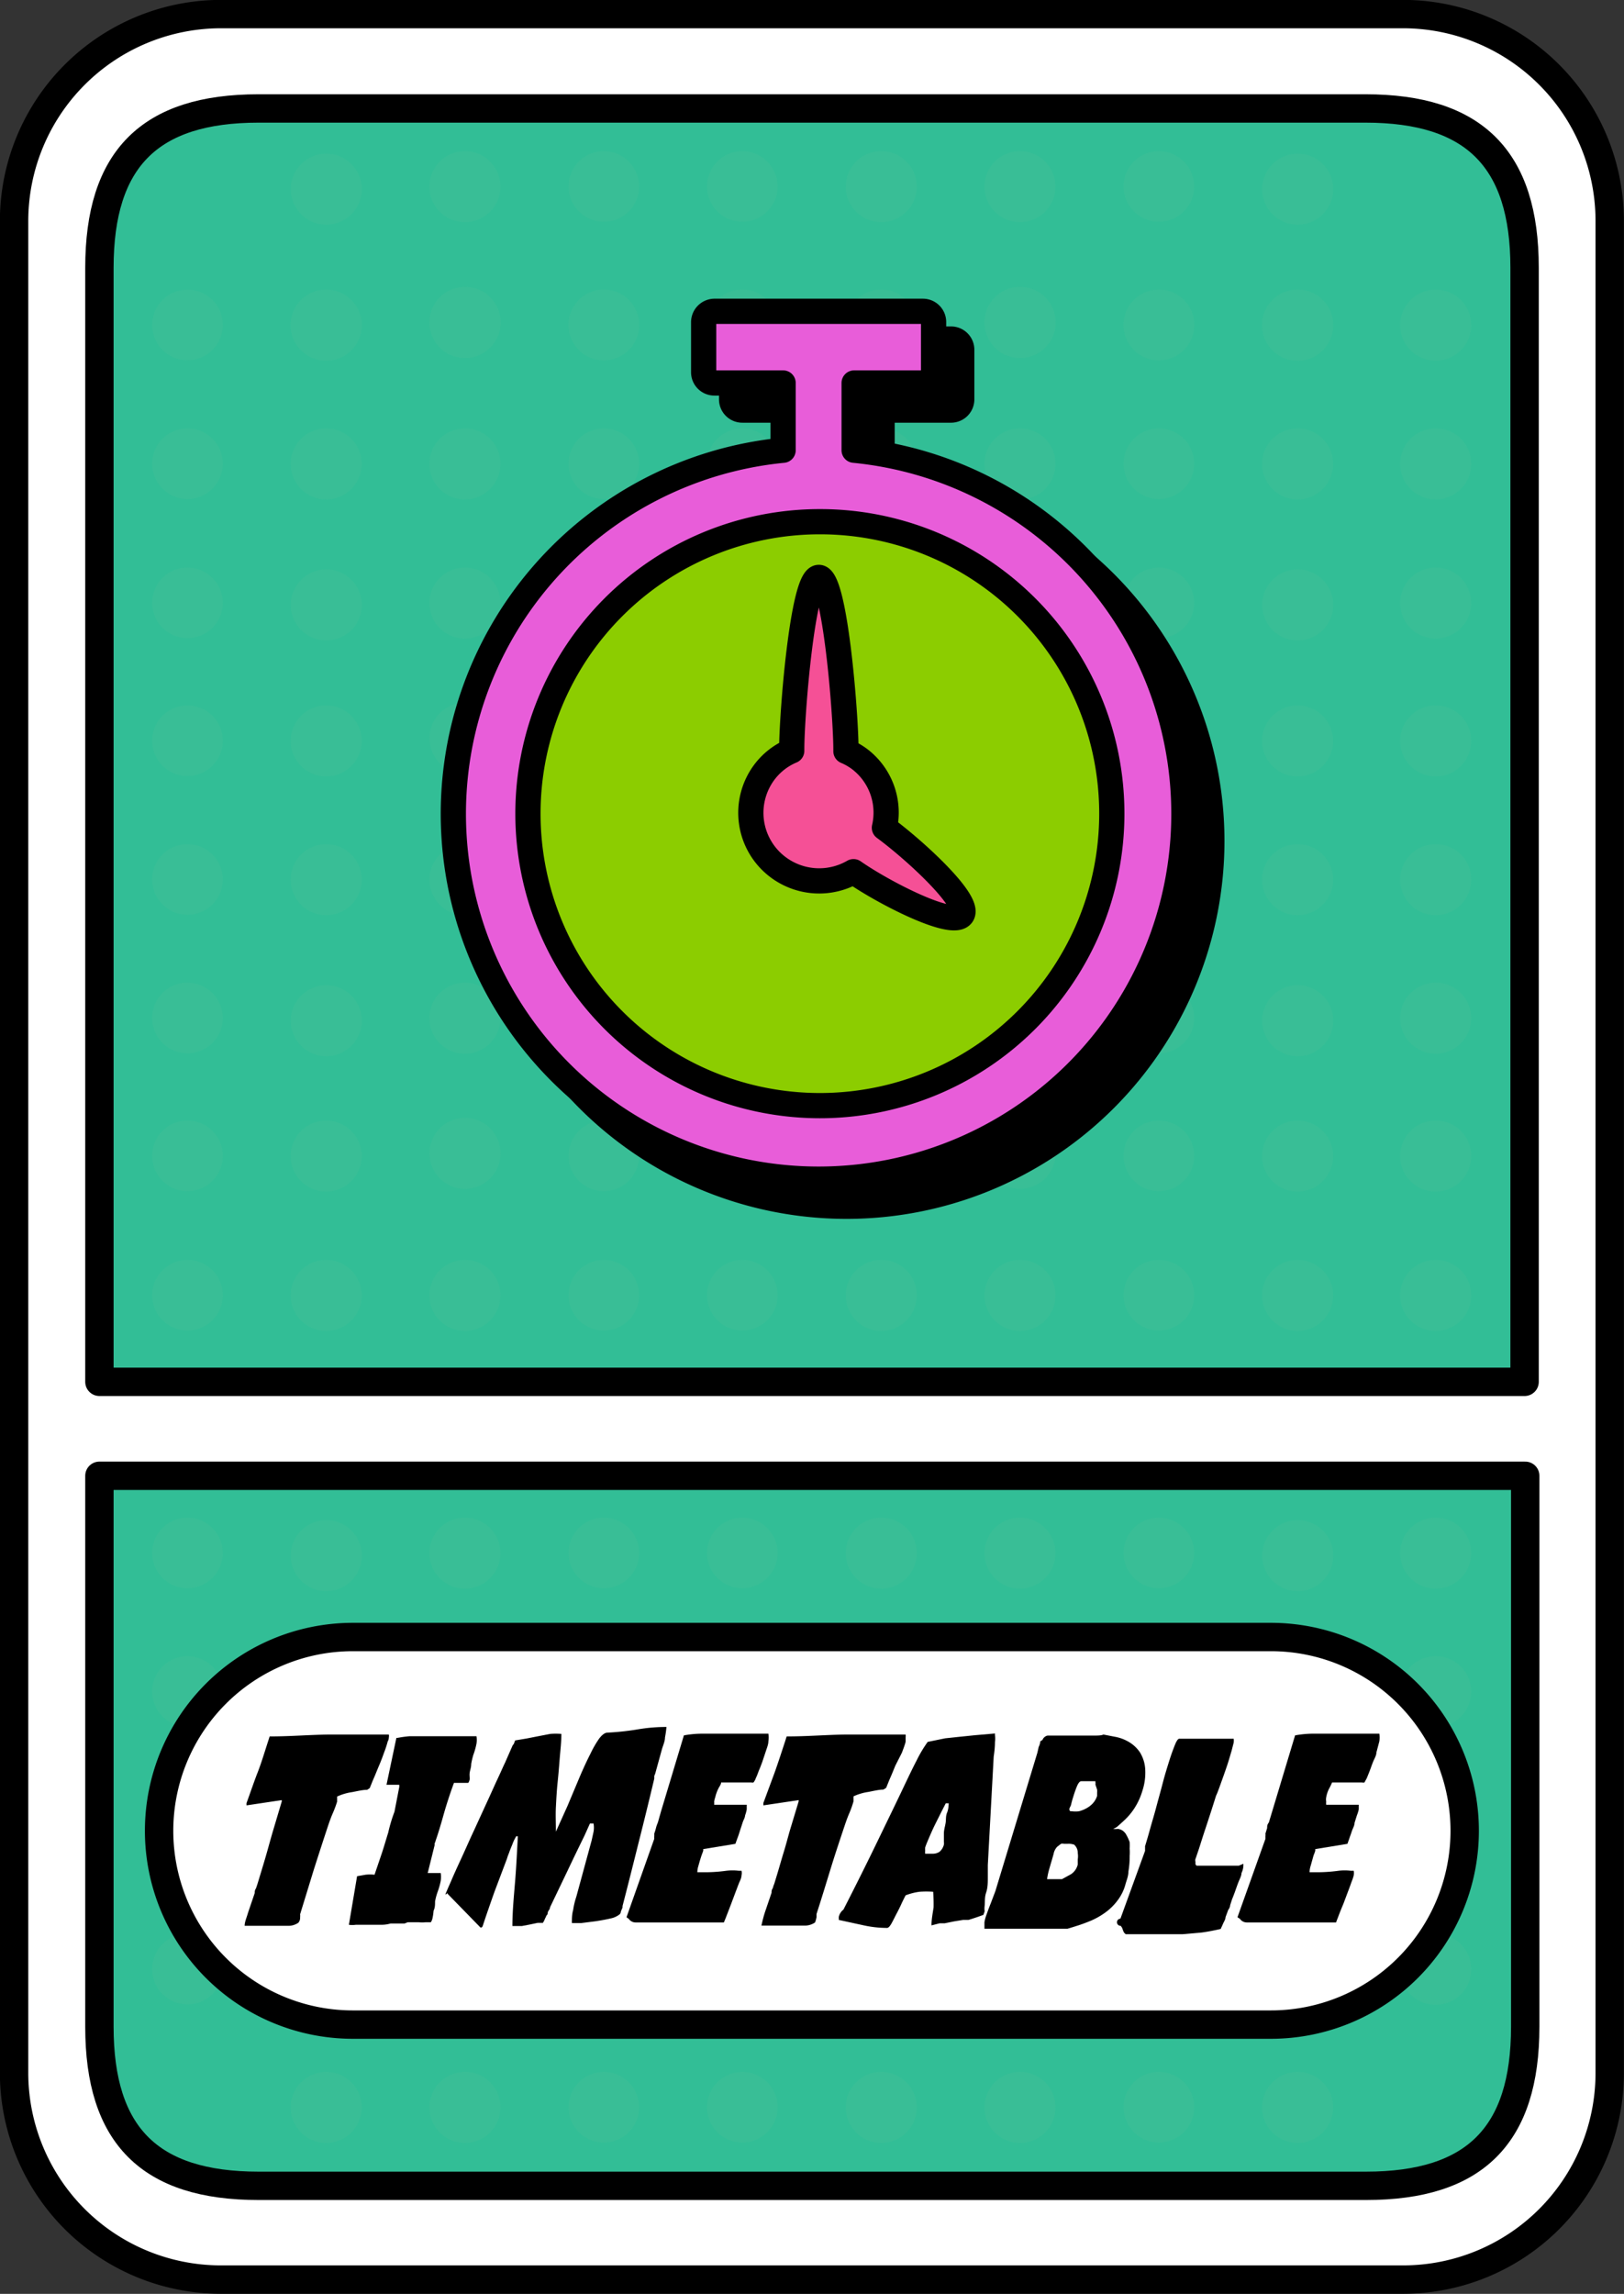 <svg xmlns="http://www.w3.org/2000/svg" width="77.27" height="109.13" viewBox="0 0 77.27 109.13"><rect x="0" y="0" width="77.27" height="109.13" fill="#333333" stroke="none"/><defs><style>.cls-1{isolation:isolate;}.cls-10,.cls-2{fill:#fff;}.cls-10,.cls-2,.cls-3,.cls-6,.cls-7,.cls-8,.cls-9{stroke:#000;}.cls-2{stroke-miterlimit:10;}.cls-10,.cls-2,.cls-3{stroke-width:1.35px;}.cls-3{fill:#32be96;}.cls-10,.cls-3,.cls-6,.cls-7,.cls-8,.cls-9{stroke-linecap:round;stroke-linejoin:round;}.cls-4{mix-blend-mode:multiply;opacity:0.7;}.cls-5{fill:#3cbe96;}.cls-6,.cls-7,.cls-8,.cls-9{stroke-width:1.2px;}.cls-7{fill:#e85dd9;}.cls-8{fill:#8ccd00;}.cls-9{fill:#f55096;}</style></defs><g class="cls-1"><g id="レイヤー_2" data-name="レイヤー 2"><g id="header"><path class="cls-2" d="M66.79.67H10.48A9.85,9.85,0,0,0,.67,10.48V98.65a9.84,9.84,0,0,0,9.81,9.8H66.79a9.83,9.83,0,0,0,9.8-9.8V10.48A9.84,9.84,0,0,0,66.79.67Z"/><path class="cls-3" d="M72.54,65.74v-53c0-5.18-2.4-7.58-7.57-7.58H12.3c-5.18,0-7.57,2.4-7.57,7.58v53Z"/><path class="cls-3" d="M4.73,70.21V96.42c0,5.17,2.39,7.57,7.57,7.57H65c5.17,0,7.57-2.4,7.57-7.57V70.21Z"/><g class="cls-4"><path class="cls-5" d="M10.6,22.06a1.68,1.68,0,1,1-1.68-1.68A1.68,1.68,0,0,1,10.6,22.06Z"/><path class="cls-5" d="M10.6,28.65A1.68,1.68,0,1,1,8.92,27,1.69,1.69,0,0,1,10.6,28.65Z"/><path class="cls-5" d="M10.6,35.25a1.68,1.68,0,1,1-1.68-1.69A1.68,1.68,0,0,1,10.6,35.25Z"/><path class="cls-5" d="M10.6,41.84a1.68,1.68,0,1,1-1.68-1.68A1.68,1.68,0,0,1,10.6,41.84Z"/><path class="cls-5" d="M10.6,48.43a1.68,1.68,0,1,1-1.68-1.68A1.69,1.69,0,0,1,10.6,48.43Z"/><path class="cls-5" d="M10.6,55a1.68,1.68,0,1,1-1.68-1.69A1.68,1.68,0,0,1,10.6,55Z"/><path class="cls-5" d="M10.6,61.62a1.68,1.68,0,1,1-1.68-1.68A1.68,1.68,0,0,1,10.6,61.62Z"/><path class="cls-5" d="M10.6,80.47a1.68,1.68,0,1,1-1.68-1.68A1.69,1.69,0,0,1,10.6,80.47Z"/><path class="cls-5" d="M10.6,87.07a1.68,1.68,0,1,1-1.68-1.69A1.68,1.68,0,0,1,10.6,87.07Z"/><path class="cls-5" d="M10.6,93.66A1.68,1.68,0,1,1,8.92,92,1.68,1.68,0,0,1,10.6,93.66Z"/><path class="cls-5" d="M17.21,15.47a1.69,1.69,0,1,1-1.69-1.69A1.69,1.69,0,0,1,17.21,15.47Z"/><path class="cls-5" d="M17.21,22.06a1.69,1.69,0,1,1-1.69-1.68A1.69,1.69,0,0,1,17.21,22.06Z"/><path class="cls-5" d="M17.21,28.65a1.69,1.69,0,1,1-3.37,0,1.69,1.69,0,0,1,3.37,0Z"/><path class="cls-5" d="M17.21,35.25a1.69,1.69,0,1,1-1.69-1.69A1.69,1.69,0,0,1,17.21,35.25Z"/><path class="cls-5" d="M17.21,41.84a1.69,1.69,0,1,1-1.69-1.68A1.69,1.69,0,0,1,17.21,41.84Z"/><path class="cls-5" d="M17.21,48.43a1.69,1.69,0,1,1-3.37,0,1.69,1.69,0,0,1,3.37,0Z"/><path class="cls-5" d="M17.21,55a1.69,1.69,0,1,1-1.69-1.69A1.69,1.69,0,0,1,17.21,55Z"/><path class="cls-5" d="M17.21,61.62a1.69,1.69,0,1,1-1.69-1.68A1.69,1.69,0,0,1,17.21,61.62Z"/><path class="cls-5" d="M17.21,80.47a1.69,1.69,0,1,1-1.69-1.68A1.69,1.69,0,0,1,17.21,80.47Z"/><path class="cls-5" d="M17.21,87.07a1.69,1.69,0,1,1-1.69-1.69A1.69,1.69,0,0,1,17.21,87.07Z"/><path class="cls-5" d="M17.21,93.66A1.69,1.69,0,1,1,15.52,92,1.69,1.69,0,0,1,17.21,93.66Z"/><path class="cls-5" d="M17.21,100.26a1.69,1.69,0,1,1-1.69-1.69A1.69,1.69,0,0,1,17.21,100.26Z"/><path class="cls-5" d="M23.81,15.47a1.69,1.69,0,0,1-3.37,0,1.69,1.69,0,1,1,3.37,0Z"/><path class="cls-5" d="M23.81,22.06a1.69,1.69,0,1,1-1.68-1.68A1.68,1.68,0,0,1,23.81,22.06Z"/><path class="cls-5" d="M23.81,28.65A1.69,1.69,0,1,1,22.13,27,1.69,1.69,0,0,1,23.81,28.65Z"/><path class="cls-5" d="M23.81,35.25a1.69,1.69,0,0,1-3.37,0,1.69,1.69,0,1,1,3.37,0Z"/><path class="cls-5" d="M23.81,41.84a1.69,1.69,0,1,1-1.68-1.68A1.68,1.68,0,0,1,23.81,41.84Z"/><path class="cls-5" d="M23.81,48.43a1.69,1.69,0,1,1-1.68-1.68A1.69,1.69,0,0,1,23.81,48.43Z"/><path class="cls-5" d="M23.81,55a1.69,1.69,0,0,1-3.37,0,1.69,1.69,0,1,1,3.37,0Z"/><path class="cls-5" d="M23.81,61.62a1.69,1.69,0,1,1-1.68-1.68A1.68,1.68,0,0,1,23.81,61.62Z"/><path class="cls-5" d="M23.81,80.47a1.69,1.69,0,1,1-1.68-1.68A1.69,1.69,0,0,1,23.81,80.47Z"/><path class="cls-5" d="M23.81,87.07a1.69,1.69,0,0,1-3.37,0,1.69,1.69,0,1,1,3.37,0Z"/><path class="cls-5" d="M23.81,93.66A1.69,1.69,0,1,1,22.13,92,1.68,1.68,0,0,1,23.81,93.66Z"/><path class="cls-5" d="M23.81,100.26a1.69,1.69,0,1,1-1.68-1.69A1.68,1.68,0,0,1,23.81,100.26Z"/><path class="cls-5" d="M30.41,15.47a1.68,1.68,0,1,1-1.68-1.69A1.68,1.68,0,0,1,30.41,15.47Z"/><path class="cls-5" d="M30.41,22.06a1.68,1.68,0,1,1-1.68-1.68A1.68,1.68,0,0,1,30.41,22.06Z"/><path class="cls-5" d="M30.41,28.65A1.68,1.68,0,1,1,28.73,27,1.69,1.69,0,0,1,30.41,28.65Z"/><path class="cls-5" d="M30.41,35.25a1.68,1.68,0,1,1-1.68-1.69A1.68,1.68,0,0,1,30.41,35.25Z"/><path class="cls-5" d="M30.41,41.84a1.68,1.68,0,1,1-1.68-1.68A1.68,1.68,0,0,1,30.41,41.84Z"/><path class="cls-5" d="M30.41,48.43a1.68,1.68,0,1,1-1.68-1.68A1.69,1.69,0,0,1,30.41,48.43Z"/><path class="cls-5" d="M30.41,55a1.68,1.68,0,1,1-1.68-1.69A1.68,1.68,0,0,1,30.41,55Z"/><path class="cls-5" d="M30.41,61.62a1.68,1.68,0,1,1-1.68-1.68A1.68,1.68,0,0,1,30.41,61.62Z"/><path class="cls-5" d="M30.41,80.47a1.68,1.68,0,1,1-1.68-1.68A1.69,1.69,0,0,1,30.41,80.47Z"/><path class="cls-5" d="M30.41,87.07a1.68,1.68,0,1,1-1.68-1.69A1.68,1.68,0,0,1,30.41,87.07Z"/><path class="cls-5" d="M30.41,93.66A1.68,1.68,0,1,1,28.73,92,1.68,1.68,0,0,1,30.41,93.66Z"/><path class="cls-5" d="M30.41,100.26a1.68,1.68,0,1,1-1.68-1.69A1.68,1.68,0,0,1,30.41,100.26Z"/><path class="cls-5" d="M37,15.47a1.68,1.68,0,1,1-1.68-1.69A1.68,1.68,0,0,1,37,15.47Z"/><path class="cls-5" d="M37,22.06a1.68,1.68,0,1,1-1.68-1.68A1.68,1.68,0,0,1,37,22.06Z"/><path class="cls-5" d="M37,28.65A1.68,1.68,0,1,1,35.33,27,1.69,1.69,0,0,1,37,28.65Z"/><path class="cls-5" d="M37,35.25a1.68,1.68,0,1,1-1.68-1.69A1.68,1.68,0,0,1,37,35.25Z"/><path class="cls-5" d="M37,41.84a1.68,1.68,0,1,1-1.68-1.68A1.68,1.68,0,0,1,37,41.84Z"/><path class="cls-5" d="M37,48.43a1.68,1.68,0,1,1-1.68-1.68A1.69,1.69,0,0,1,37,48.43Z"/><path class="cls-5" d="M37,55a1.68,1.68,0,1,1-1.68-1.69A1.68,1.68,0,0,1,37,55Z"/><path class="cls-5" d="M37,61.62a1.68,1.68,0,1,1-1.68-1.68A1.68,1.68,0,0,1,37,61.62Z"/><circle class="cls-5" cx="35.33" cy="80.47" r="1.68"/><path class="cls-5" d="M37,87.07a1.68,1.68,0,1,1-1.68-1.69A1.68,1.68,0,0,1,37,87.07Z"/><path class="cls-5" d="M37,93.66A1.68,1.68,0,1,1,35.33,92,1.68,1.68,0,0,1,37,93.66Z"/><path class="cls-5" d="M37,100.26a1.68,1.68,0,1,1-1.68-1.69A1.68,1.68,0,0,1,37,100.26Z"/><path class="cls-5" d="M43.62,15.47a1.69,1.69,0,1,1-1.69-1.69A1.68,1.68,0,0,1,43.62,15.47Z"/><path class="cls-5" d="M43.62,22.06a1.69,1.69,0,1,1-1.69-1.68A1.68,1.68,0,0,1,43.62,22.06Z"/><path class="cls-5" d="M43.62,28.65A1.69,1.69,0,1,1,41.93,27,1.69,1.69,0,0,1,43.62,28.65Z"/><path class="cls-5" d="M43.62,35.25a1.69,1.69,0,1,1-1.69-1.69A1.68,1.68,0,0,1,43.62,35.25Z"/><path class="cls-5" d="M43.62,41.84a1.69,1.69,0,1,1-1.69-1.68A1.68,1.68,0,0,1,43.62,41.84Z"/><path class="cls-5" d="M43.62,48.43a1.69,1.69,0,1,1-1.69-1.68A1.69,1.69,0,0,1,43.62,48.43Z"/><path class="cls-5" d="M43.62,55a1.69,1.69,0,1,1-1.69-1.69A1.68,1.68,0,0,1,43.62,55Z"/><path class="cls-5" d="M43.62,61.62a1.69,1.69,0,1,1-1.69-1.68A1.68,1.68,0,0,1,43.62,61.62Z"/><circle class="cls-5" cx="41.93" cy="80.47" r="1.68"/><path class="cls-5" d="M43.62,87.07a1.69,1.69,0,1,1-1.69-1.69A1.68,1.68,0,0,1,43.62,87.07Z"/><path class="cls-5" d="M43.62,93.66A1.69,1.69,0,1,1,41.93,92,1.68,1.68,0,0,1,43.62,93.66Z"/><path class="cls-5" d="M43.62,100.26a1.69,1.69,0,1,1-1.69-1.69A1.69,1.69,0,0,1,43.62,100.26Z"/><path class="cls-5" d="M50.22,15.47a1.69,1.69,0,0,1-3.37,0,1.69,1.69,0,1,1,3.37,0Z"/><path class="cls-5" d="M50.22,22.06a1.69,1.69,0,1,1-1.68-1.68A1.68,1.68,0,0,1,50.22,22.06Z"/><path class="cls-5" d="M50.22,28.65A1.69,1.69,0,1,1,48.54,27,1.69,1.69,0,0,1,50.22,28.65Z"/><path class="cls-5" d="M50.22,35.25a1.69,1.69,0,0,1-3.37,0,1.69,1.69,0,1,1,3.37,0Z"/><path class="cls-5" d="M50.22,41.84a1.69,1.69,0,1,1-1.68-1.68A1.68,1.68,0,0,1,50.22,41.84Z"/><path class="cls-5" d="M50.22,48.43a1.69,1.69,0,1,1-1.68-1.68A1.69,1.69,0,0,1,50.22,48.43Z"/><path class="cls-5" d="M50.22,55a1.69,1.69,0,0,1-3.37,0,1.69,1.69,0,1,1,3.37,0Z"/><path class="cls-5" d="M50.22,61.62a1.69,1.69,0,1,1-1.68-1.68A1.68,1.68,0,0,1,50.22,61.62Z"/><path class="cls-5" d="M50.22,80.47a1.69,1.69,0,1,1-1.68-1.68A1.69,1.69,0,0,1,50.22,80.47Z"/><path class="cls-5" d="M50.22,87.07a1.69,1.69,0,0,1-3.37,0,1.69,1.69,0,1,1,3.37,0Z"/><path class="cls-5" d="M50.22,93.66A1.69,1.69,0,1,1,48.54,92,1.68,1.68,0,0,1,50.22,93.66Z"/><path class="cls-5" d="M50.22,100.26a1.69,1.69,0,1,1-1.68-1.69A1.68,1.68,0,0,1,50.22,100.26Z"/><path class="cls-5" d="M56.82,15.47a1.68,1.68,0,1,1-1.68-1.69A1.68,1.68,0,0,1,56.82,15.47Z"/><path class="cls-5" d="M56.82,22.06a1.68,1.68,0,1,1-1.68-1.68A1.68,1.68,0,0,1,56.82,22.06Z"/><path class="cls-5" d="M56.82,28.65A1.68,1.68,0,1,1,55.14,27,1.69,1.69,0,0,1,56.82,28.65Z"/><path class="cls-5" d="M56.82,35.25a1.68,1.68,0,1,1-1.68-1.69A1.68,1.68,0,0,1,56.82,35.25Z"/><path class="cls-5" d="M56.82,41.84a1.68,1.68,0,1,1-1.68-1.68A1.68,1.68,0,0,1,56.82,41.84Z"/><path class="cls-5" d="M56.82,48.43a1.68,1.68,0,1,1-1.68-1.68A1.69,1.69,0,0,1,56.82,48.43Z"/><path class="cls-5" d="M56.82,55a1.68,1.68,0,1,1-1.68-1.69A1.68,1.68,0,0,1,56.82,55Z"/><path class="cls-5" d="M56.82,61.62a1.68,1.68,0,1,1-1.68-1.68A1.68,1.68,0,0,1,56.82,61.62Z"/><path class="cls-5" d="M56.82,80.47a1.68,1.68,0,1,1-1.68-1.68A1.69,1.69,0,0,1,56.82,80.47Z"/><path class="cls-5" d="M56.82,87.07a1.68,1.68,0,1,1-1.68-1.69A1.68,1.68,0,0,1,56.82,87.07Z"/><path class="cls-5" d="M56.82,93.66A1.68,1.68,0,1,1,55.14,92,1.68,1.68,0,0,1,56.82,93.66Z"/><path class="cls-5" d="M56.82,100.26a1.68,1.68,0,1,1-1.68-1.69A1.68,1.68,0,0,1,56.82,100.26Z"/><path class="cls-5" d="M63.43,15.47a1.69,1.69,0,1,1-1.69-1.69A1.69,1.69,0,0,1,63.43,15.47Z"/><path class="cls-5" d="M63.43,22.06a1.69,1.69,0,1,1-1.69-1.68A1.69,1.69,0,0,1,63.43,22.06Z"/><path class="cls-5" d="M63.43,28.65a1.69,1.69,0,1,1-3.37,0,1.69,1.69,0,0,1,3.37,0Z"/><path class="cls-5" d="M63.43,35.25a1.69,1.69,0,1,1-1.69-1.69A1.69,1.69,0,0,1,63.43,35.25Z"/><path class="cls-5" d="M63.43,41.84a1.69,1.69,0,1,1-1.69-1.68A1.69,1.69,0,0,1,63.43,41.84Z"/><path class="cls-5" d="M63.43,48.43a1.69,1.69,0,1,1-3.37,0,1.69,1.69,0,0,1,3.37,0Z"/><path class="cls-5" d="M63.43,55a1.69,1.69,0,1,1-1.69-1.69A1.69,1.69,0,0,1,63.43,55Z"/><path class="cls-5" d="M63.43,61.62a1.69,1.69,0,1,1-1.69-1.68A1.69,1.69,0,0,1,63.43,61.62Z"/><circle class="cls-5" cx="61.74" cy="80.47" r="1.68"/><path class="cls-5" d="M63.43,87.07a1.69,1.69,0,1,1-1.69-1.69A1.69,1.69,0,0,1,63.43,87.07Z"/><path class="cls-5" d="M63.43,93.66A1.69,1.69,0,1,1,61.74,92,1.69,1.69,0,0,1,63.43,93.66Z"/><path class="cls-5" d="M63.43,100.26a1.69,1.69,0,1,1-1.69-1.69A1.69,1.69,0,0,1,63.43,100.26Z"/><path class="cls-5" d="M70,22.06a1.69,1.69,0,1,1-1.69-1.68A1.68,1.68,0,0,1,70,22.06Z"/><path class="cls-5" d="M70,28.65A1.69,1.69,0,1,1,68.34,27,1.69,1.69,0,0,1,70,28.65Z"/><path class="cls-5" d="M10.6,15.47a1.68,1.68,0,1,1-1.68-1.69A1.68,1.68,0,0,1,10.6,15.47Z"/><path class="cls-5" d="M17.21,8.87a1.69,1.69,0,1,1-3.37,0,1.69,1.69,0,0,1,3.37,0Z"/><path class="cls-5" d="M17.21,15.47a1.69,1.69,0,1,1-1.69-1.69A1.69,1.69,0,0,1,17.21,15.47Z"/><path class="cls-5" d="M23.81,8.87a1.69,1.69,0,1,1-1.68-1.68A1.69,1.69,0,0,1,23.81,8.87Z"/><path class="cls-5" d="M23.81,15.47a1.69,1.69,0,0,1-3.37,0,1.69,1.69,0,1,1,3.37,0Z"/><path class="cls-5" d="M30.41,8.87a1.68,1.68,0,1,1-1.68-1.68A1.69,1.69,0,0,1,30.41,8.87Z"/><path class="cls-5" d="M30.41,15.47a1.68,1.68,0,1,1-1.68-1.69A1.68,1.68,0,0,1,30.41,15.47Z"/><path class="cls-5" d="M37,8.87a1.68,1.68,0,1,1-1.68-1.68A1.69,1.69,0,0,1,37,8.87Z"/><path class="cls-5" d="M37,15.47a1.68,1.68,0,1,1-1.68-1.69A1.68,1.68,0,0,1,37,15.47Z"/><path class="cls-5" d="M43.62,8.87a1.69,1.69,0,1,1-1.69-1.68A1.69,1.69,0,0,1,43.62,8.87Z"/><path class="cls-5" d="M43.62,15.47a1.69,1.69,0,1,1-1.69-1.69A1.68,1.68,0,0,1,43.62,15.47Z"/><path class="cls-5" d="M50.22,8.87a1.69,1.69,0,1,1-1.68-1.68A1.69,1.69,0,0,1,50.22,8.87Z"/><path class="cls-5" d="M50.22,15.47a1.69,1.69,0,0,1-3.37,0,1.69,1.69,0,1,1,3.37,0Z"/><path class="cls-5" d="M56.82,8.87a1.68,1.68,0,1,1-1.68-1.68A1.69,1.69,0,0,1,56.82,8.87Z"/><path class="cls-5" d="M56.82,15.47a1.68,1.68,0,1,1-1.68-1.69A1.68,1.68,0,0,1,56.82,15.47Z"/><path class="cls-5" d="M63.43,8.87a1.69,1.69,0,1,1-3.37,0,1.69,1.69,0,0,1,3.37,0Z"/><path class="cls-5" d="M63.43,15.47a1.69,1.69,0,1,1-1.69-1.69A1.69,1.69,0,0,1,63.43,15.47Z"/><path class="cls-5" d="M70,15.47a1.69,1.69,0,1,1-1.69-1.69A1.68,1.68,0,0,1,70,15.47Z"/><path class="cls-5" d="M70,35.25a1.69,1.69,0,1,1-1.69-1.69A1.68,1.68,0,0,1,70,35.25Z"/><path class="cls-5" d="M70,41.84a1.69,1.69,0,1,1-1.69-1.68A1.68,1.68,0,0,1,70,41.84Z"/><path class="cls-5" d="M70,48.43a1.69,1.69,0,1,1-1.69-1.68A1.69,1.69,0,0,1,70,48.43Z"/><path class="cls-5" d="M70,55a1.69,1.69,0,1,1-1.69-1.69A1.68,1.68,0,0,1,70,55Z"/><path class="cls-5" d="M70,61.62a1.69,1.69,0,1,1-1.69-1.68A1.68,1.68,0,0,1,70,61.62Z"/><path class="cls-5" d="M70,80.47a1.69,1.69,0,1,1-1.69-1.68A1.69,1.69,0,0,1,70,80.47Z"/><path class="cls-5" d="M70,87.07a1.69,1.69,0,1,1-1.69-1.69A1.68,1.68,0,0,1,70,87.07Z"/><path class="cls-5" d="M10.6,73.88A1.68,1.68,0,1,1,8.92,72.2,1.69,1.69,0,0,1,10.6,73.88Z"/><path class="cls-5" d="M17.21,73.88a1.69,1.69,0,1,1-3.37,0,1.69,1.69,0,0,1,3.37,0Z"/><path class="cls-5" d="M23.81,73.88a1.69,1.69,0,1,1-1.68-1.68A1.69,1.69,0,0,1,23.81,73.88Z"/><path class="cls-5" d="M30.41,73.88a1.68,1.68,0,1,1-1.68-1.68A1.69,1.69,0,0,1,30.41,73.88Z"/><path class="cls-5" d="M37,73.88a1.68,1.68,0,1,1-1.68-1.68A1.69,1.69,0,0,1,37,73.88Z"/><path class="cls-5" d="M43.62,73.88a1.69,1.69,0,1,1-1.69-1.68A1.69,1.69,0,0,1,43.62,73.88Z"/><path class="cls-5" d="M50.22,73.88a1.69,1.69,0,1,1-1.68-1.68A1.69,1.69,0,0,1,50.22,73.88Z"/><path class="cls-5" d="M56.82,73.88a1.68,1.68,0,1,1-1.68-1.68A1.69,1.69,0,0,1,56.82,73.88Z"/><path class="cls-5" d="M63.43,73.88a1.69,1.69,0,1,1-3.37,0,1.69,1.69,0,0,1,3.37,0Z"/><path class="cls-5" d="M70,73.88a1.69,1.69,0,1,1-1.69-1.68A1.69,1.69,0,0,1,70,73.88Z"/><path class="cls-5" d="M70,93.66A1.69,1.69,0,1,1,68.34,92,1.68,1.68,0,0,1,70,93.66Z"/></g><path class="cls-6" d="M38.33,16.13h-3a.51.51,0,0,0-.52.51V19a.51.51,0,0,0,.52.51h3.26v3.2a17.38,17.38,0,1,0,3.38,0v-3.2h3.27a.51.51,0,0,0,.52-.51V16.64a.51.51,0,0,0-.52-.51H38.33Z"/><path class="cls-6" d="M54.21,40A13.89,13.89,0,1,1,40.32,26.13,13.88,13.88,0,0,1,54.21,40Z"/><path class="cls-6" d="M43.39,40.69a3.2,3.2,0,0,0-1.17-3.26,3.13,3.13,0,0,0-.66-.38V37c0-1.65-.52-8.19-1.29-8.19S39,35.32,39,37V37a3.16,3.16,0,0,0-1.29,1,3.23,3.23,0,0,0,4.19,4.76c1.44,1,4.71,2.68,5.16,2.06S44.82,41.74,43.39,40.69Z"/><path class="cls-7" d="M37,14.81H34a.52.52,0,0,0-.52.52v2.38a.51.51,0,0,0,.52.51h3.26v3.2a17.38,17.38,0,1,0,3.38,0v-3.2h3.27a.5.5,0,0,0,.51-.51V15.33a.51.51,0,0,0-.51-.52H37Z"/><path class="cls-8" d="M52.9,38.71A13.89,13.89,0,1,1,39,24.82,13.88,13.88,0,0,1,52.9,38.71Z"/><path class="cls-9" d="M42.08,39.38a3.2,3.2,0,0,0-1.17-3.26,3.13,3.13,0,0,0-.66-.38v-.08c0-1.65-.52-8.19-1.29-8.19S37.67,34,37.67,35.66v.06a3.16,3.16,0,0,0-1.29,1A3.23,3.23,0,0,0,37,41.24a3.26,3.26,0,0,0,3.61.23c1.43,1,4.71,2.68,5.16,2.06S43.51,40.43,42.08,39.38Z"/><path class="cls-10" d="M60.47,77.88H16.79a9.22,9.22,0,0,0,0,18.44H60.47a9.22,9.22,0,0,0,0-18.44Z"/><path d="M13.4,85.64l-1.67.25a1,1,0,0,1,0-.11c.18-.49.35-1,.53-1.46s.34-1,.49-1.46l.08-.25c1,0,1.91-.08,2.84-.09H18.5a.36.36,0,0,1,0,.14s0,.11-.05.18a4.94,4.94,0,0,1-.18.55c-.07.2-.15.41-.24.62s-.17.42-.25.6-.14.35-.19.46l-.12.08c-.22,0-.45.06-.72.11a2.56,2.56,0,0,0-.71.21s0,0,0,.06a.64.64,0,0,1,0,.07l0,.11a5,5,0,0,1-.2.54c-.08.18-.14.35-.2.52-.23.69-.46,1.4-.7,2.15l-.66,2.15a.8.8,0,0,1,0,.15c0,.06,0,.14-.08.25a.82.82,0,0,1-.48.15c-.24,0-.48,0-.74,0H11.64c0-.19.1-.4.16-.62l.32-.94c0-.06,0-.14.06-.22l.07-.21.14-.46c.1-.33.21-.69.32-1.08s.21-.76.31-1.09l.39-1.31Z"/><path d="M18.86,82.68s.05,0,.05,0,0,0,0,0a5.62,5.62,0,0,1,.58-.08l.6,0h2.58a1.07,1.07,0,0,1,0,.36,3.33,3.33,0,0,1-.15.53,3.77,3.77,0,0,0-.1.43c0,.15-.05.28-.07.4s0,.22,0,.31a.44.44,0,0,1-.07.19s0,0-.11,0l-.15,0-.15,0-.27,0c-.2.54-.37,1.07-.51,1.57s-.26.89-.36,1.17a.72.72,0,0,1-.05.14.45.45,0,0,0,0,.08l-.33,1.33h.62a1.37,1.37,0,0,1,0,.37,3.33,3.33,0,0,1-.15.53,3,3,0,0,0-.12.45c0,.15,0,.3-.07.44a2.66,2.66,0,0,1-.05.35.57.57,0,0,1-.08.2s0,0-.11,0l-.14,0a1.41,1.41,0,0,1-.33,0l-.52,0-.15.06h-.67a1.48,1.48,0,0,1-.41.06h-.63l-.61,0a1.1,1.1,0,0,1-.33,0l.39-2.31s0,0,0,0l0,0,.4-.07a1.85,1.85,0,0,1,.43,0l.34-1c.11-.33.21-.68.31-1a7.5,7.5,0,0,1,.3-1L19,85h0a.28.28,0,0,1,0-.09h-.54s-.07,0-.07,0Z"/><path d="M21.19,90.13l0,0q.06-.16.27-.63c.13-.31.29-.66.48-1.07s.38-.85.6-1.32l.61-1.33c.2-.43.37-.82.53-1.16s.27-.6.35-.76l.36-.82.06-.08.06-.16.54-.09.56-.11.57-.11a3.23,3.23,0,0,1,.53,0c0,.4-.05.8-.08,1.18s-.06.76-.1,1.14-.06.77-.08,1.15,0,.78,0,1.18L27,85.92l.58-1.38c.18-.42.35-.79.51-1.1a4.93,4.93,0,0,1,.42-.73c.14-.18.26-.27.38-.28a12.61,12.61,0,0,0,1.42-.15,8.1,8.1,0,0,1,1.4-.12,4.61,4.61,0,0,1-.07.5c0,.17-.08.35-.14.54l-.3,1.09a1.07,1.07,0,0,1-.07.2l0,.13q-.37,1.56-.75,3.06c-.25,1-.5,2-.76,3v.07l-.08.19c0,.08-.05.13-.08.15a1,1,0,0,1-.41.18c-.21.05-.44.09-.69.13l-.71.09-.44,0c0-.21,0-.41.06-.62a3.6,3.6,0,0,1,.15-.63l.73-2.68.09-.41a1.09,1.09,0,0,0,0-.4h-.17l-.26.58c-.29.59-.57,1.17-.83,1.72l-.81,1.69c0,.09-.08.16-.1.22s0,.12-.07.17a1,1,0,0,1-.07.15.92.92,0,0,1-.1.2l-.25,0-.38.08-.37.07-.25,0s0,0-.11,0h-.09c0-.7.07-1.41.13-2.14s.09-1.43.13-2.13h-.08s0,0-.07.13-.08.18-.13.3-.1.24-.14.36a2.53,2.53,0,0,0-.1.28l-.6,1.59c-.19.54-.38,1.08-.55,1.6a.14.14,0,0,1-.06.08l0,0-.05,0-1.57-1.61,0-.05s0,0,0,0A.13.13,0,0,1,21.19,90.13Z"/><path d="M29.81,91.21l1.32-3.73a.66.66,0,0,1,0-.13c0-.06,0-.1,0-.12a2.58,2.58,0,0,0,.08-.26,1.61,1.61,0,0,1,.09-.26l.15-.53,1.09-3.62a.11.11,0,0,0,0,0s0,0,0,0a4.91,4.91,0,0,1,.78-.08h3.24a1.09,1.09,0,0,1,0,.36c0,.16-.08.34-.14.53l-.15.45c-.06.16-.11.3-.17.43a3.17,3.17,0,0,1-.14.35.67.67,0,0,1-.11.2.28.28,0,0,1-.1,0l-.15,0-.25,0-.4,0-.39,0h-.25c0,.1-.09.2-.14.31a1.87,1.87,0,0,0-.14.4.92.92,0,0,0-.05.2,1,1,0,0,1,0,.15h1.55c0,.06,0,.13,0,.22a1.63,1.63,0,0,1-.08.29c0,.1-.08.22-.12.35s-.09.27-.13.4-.08.25-.12.35l-.09.25-1.53.25s0,0,0,.08l-.08.22c-.06.18-.11.35-.15.5a1,1,0,0,0-.05.3h.18a7.61,7.61,0,0,0,1.21-.07,2.44,2.44,0,0,1,.57,0l.14,0a.42.42,0,0,1,0,.22q0,.12-.09.3c-.06.14-.12.31-.19.49l-.21.56-.2.52c-.06.16-.11.28-.15.37l-.38,0-.6,0-.71,0-.7,0-.59,0H30.26a.4.4,0,0,1-.35-.18A.44.44,0,0,1,29.81,91.21Z"/><path d="M38,85.64l-1.68.25a.59.59,0,0,0,0-.11l.54-1.46c.17-.48.34-1,.49-1.46l.08-.25c1,0,1.91-.08,2.83-.09h2.83a.78.78,0,0,1,0,.14s0,.11,0,.18-.1.34-.18.55L42.6,84c-.09.22-.17.42-.25.6s-.14.35-.19.46l-.13.08c-.21,0-.45.06-.71.11a2.56,2.56,0,0,0-.71.21.14.14,0,0,1,0,.06s0,0,0,.07l0,.11a4.93,4.93,0,0,1-.19.54c-.08.18-.14.35-.2.52-.23.69-.47,1.4-.7,2.15s-.45,1.47-.67,2.15c0,0,0,.06,0,.15a1.42,1.42,0,0,1-.07.25.86.86,0,0,1-.49.15c-.23,0-.47,0-.73,0H36.23a6.33,6.33,0,0,1,.16-.62l.32-.94c0-.06,0-.14.06-.22a1.29,1.29,0,0,1,.07-.21l.14-.46c.1-.33.2-.69.32-1.08s.21-.76.31-1.09L38,85.7Z"/><path d="M39.91,91.34v0a.07.07,0,0,1,0,0c0-.08,0-.11,0-.09a.22.22,0,0,1,0-.06.61.61,0,0,1,.22-.34c.65-1.27,1.19-2.36,1.63-3.27s.81-1.67,1.11-2.3.54-1.14.74-1.52a6.11,6.11,0,0,1,.53-.89l.83-.17.66-.07.78-.08.93-.08,0,.08a1.25,1.25,0,0,1,0,.33q0,.3-.06.69L47,88.73c0,.15,0,.34,0,.59s0,.48-.08.72-.05.44-.07.62,0,.26,0,.27l-.06.17-.28.1-.24.08-.19.06-.26,0-.43.07-.44.09-.24,0-.39.1c0-.29.06-.58.1-.86A7.84,7.84,0,0,0,44.4,90a4.45,4.45,0,0,0-.65,0,2.92,2.92,0,0,0-.66.17q-.06.11-.18.36c-.07.16-.16.34-.25.51s-.17.34-.25.48-.15.2-.2.2a5.14,5.14,0,0,1-1.15-.13Zm5.23-5.55H45l-.21.41-.28.56c-.1.2-.19.4-.28.61s-.16.37-.21.52a1.1,1.1,0,0,0,0,.16.68.68,0,0,0,0,.14h.35a.58.58,0,0,0,.33-.09.66.66,0,0,0,.21-.34.5.5,0,0,0,0-.14c0-.11,0-.23,0-.39s.05-.32.08-.49,0-.33.07-.5S45.13,85.92,45.14,85.79Z"/><path d="M49.6,82.78a.34.34,0,0,1,.24-.21l.26,0,.47,0,.71,0,.72,0c.23,0,.4,0,.5-.05l.62.12a2,2,0,0,1,.62.25,1.63,1.63,0,0,1,.5.48,1.72,1.72,0,0,1,.25.81,2.76,2.76,0,0,1-.13,1,3.22,3.22,0,0,1-.38.84,3.08,3.08,0,0,1-.54.63h0v0l-.2.18a.75.75,0,0,1-.28.18,1.29,1.29,0,0,0,.24,0,.55.55,0,0,1,.18.06.56.56,0,0,1,.18.17,2.17,2.17,0,0,1,.19.4,2.87,2.87,0,0,1,0,.31,2.35,2.35,0,0,1,0,.34,4.22,4.22,0,0,1-.06.75c0,.23-.1.44-.15.64a2.21,2.21,0,0,1-.38.75,2.65,2.65,0,0,1-.56.55,3.52,3.52,0,0,1-.68.39c-.24.1-.48.19-.71.26l-.42.13-.25,0h-3.7c0-.11,0-.22,0-.31a1.77,1.77,0,0,1,.08-.31c.07-.2.14-.39.22-.59l.22-.58,2-6.59.06-.27a.77.77,0,0,0,.08-.27Zm1.18,4.94h-.15a.26.26,0,0,0-.15,0l-.18.14a.68.68,0,0,0-.17.34c-.05.19-.12.41-.19.66a3.47,3.47,0,0,0-.12.54h.71l.42-.23a.76.76,0,0,0,.33-.47c0-.07,0-.15,0-.24a1,1,0,0,0,0-.3.52.52,0,0,0-.17-.4A.8.8,0,0,0,50.78,87.72Zm.1-1.67q0,.11.06.12H51a1.37,1.37,0,0,0,.34,0,1.51,1.51,0,0,0,.35-.14,1.18,1.18,0,0,0,.31-.24.94.94,0,0,0,.2-.35c0-.07,0-.12,0-.15a1,1,0,0,0,0-.15v0l-.08-.24a.24.24,0,0,0,0-.1l0-.06h-.67c-.07,0-.13.07-.2.22a5.46,5.46,0,0,0-.19.54c-.05.15-.08.28-.11.4A1.17,1.17,0,0,0,50.88,86.05Z"/><path d="M53.31,91.28v0s0,0,0,0l0,0,1.17-3.22a.29.29,0,0,0,0-.08,1.06,1.06,0,0,0,0-.14c.06-.2.14-.46.23-.79s.2-.68.3-1.06.21-.76.31-1.15.21-.74.31-1.06.19-.56.27-.76.15-.3.21-.3h0l.47,0,.73,0,.72,0,.49,0,.18,0a.84.84,0,0,1,0,.18l-.1.39c-.06.2-.12.42-.2.66s-.16.47-.24.69-.14.4-.2.55a2.39,2.39,0,0,1-.1.24c-.2.64-.37,1.16-.5,1.55s-.22.68-.29.9-.12.35-.14.42l-.05.14a.19.19,0,0,0,0,.13s0,.07,0,.11a.12.12,0,0,0,.06.08h2l.22-.09a.89.89,0,0,1-.09.44c0,.13-.08.27-.14.42s-.11.3-.16.44-.1.27-.15.39l-.09.28s0,.11-.09.22l-.13.35c0,.12-.09.23-.13.34l-.1.22c-.31.07-.61.13-.91.17l-.91.08H53.56l-.08-.08a1.1,1.1,0,0,1-.07-.17.39.39,0,0,0-.09-.15A.13.13,0,0,1,53.31,91.28Z"/><path d="M58.88,91.21l1.33-3.73s0-.06,0-.13a.49.49,0,0,0,0-.12l.08-.26c0-.08,0-.17.08-.26l.16-.53,1.09-3.62s0,0,0,0l0,0a4.9,4.9,0,0,1,.77-.08h3.24a1.32,1.32,0,0,1,0,.36l-.14.53c0,.15-.1.3-.16.45s-.11.3-.16.43-.1.25-.14.35l-.11.2a.27.27,0,0,1-.11,0l-.14,0-.26,0-.39,0-.4,0h-.24a2.89,2.89,0,0,1-.15.31,1.45,1.45,0,0,0-.13.4.55.55,0,0,0,0,.2.64.64,0,0,0,0,.15h1.55c0,.06,0,.13,0,.22a1.81,1.81,0,0,1-.09.29l-.11.35c0,.14-.09.27-.13.4s-.09.25-.12.35l-.09.25-1.53.25s0,0,0,.08a2.11,2.11,0,0,1-.08.22l-.14.5a1,1,0,0,0-.05.3h.17a7.75,7.75,0,0,0,1.22-.07,2.36,2.36,0,0,1,.56,0l.15,0a.55.55,0,0,1,0,.22,2.08,2.08,0,0,1-.1.3c-.05.14-.11.31-.18.49l-.21.56c-.08.19-.15.36-.21.52s-.11.28-.14.37l-.39,0-.6,0-.7,0-.7,0-.59,0H59.34a.4.4,0,0,1-.35-.18A.53.53,0,0,1,58.88,91.21Z"/></g></g></g></svg>